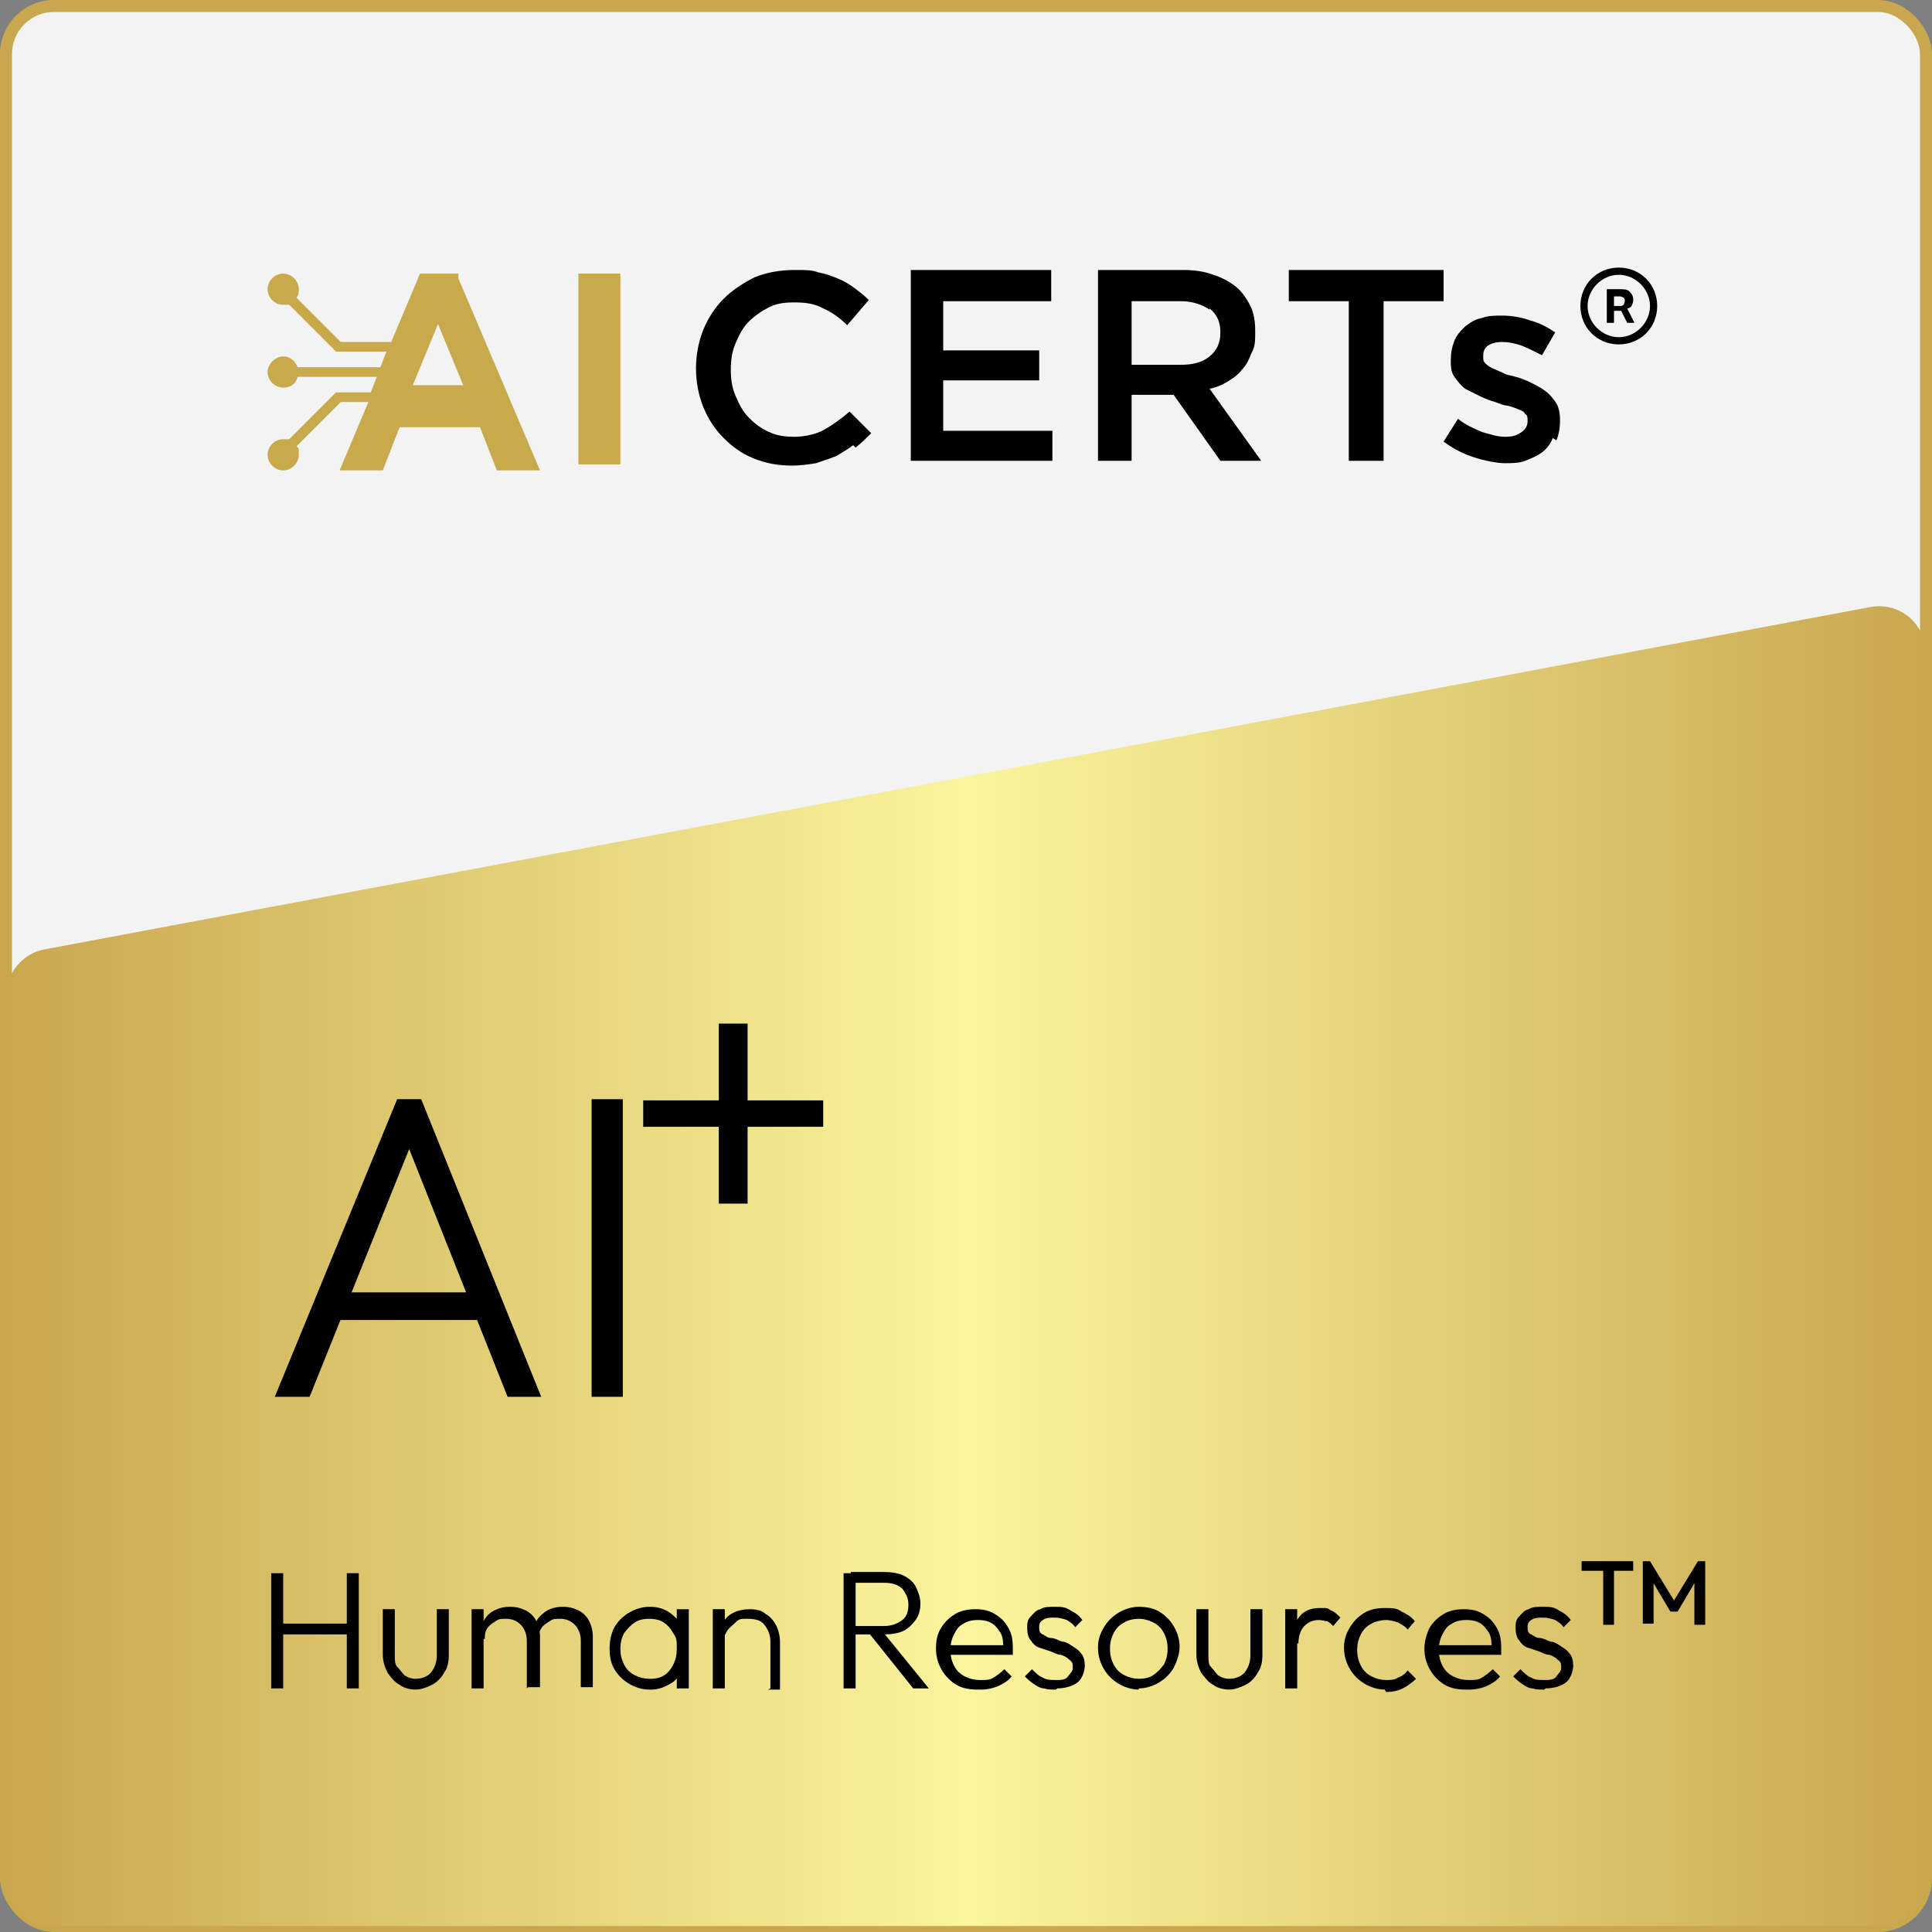 <svg xmlns="http://www.w3.org/2000/svg" xmlns:xlink="http://www.w3.org/1999/xlink" id="Layer_1" data-name="Layer 1" viewBox="0 0 161 161"><rect x="0" y="0" width="161" height="161" fill="#808080" stroke="none"/><defs><style>      .cls-1 {        fill: url(#linear-gradient);      }      .cls-2 {        fill: #f3f3f3;        stroke: #c9a74f;        stroke-miterlimit: 10;      }      .cls-3 {        fill: #c8a94c;      }    </style><linearGradient id="linear-gradient" x1=".5" y1="105.5" x2="160.5" y2="105.5" gradientUnits="userSpaceOnUse"><stop offset="0" stop-color="#c9a74f"></stop><stop offset=".5" stop-color="#faf59e"></stop><stop offset="1" stop-color="#c9a74f"></stop></linearGradient></defs><rect class="cls-2" x=".5" y=".5" width="160" height="160" rx="4" ry="4"></rect><path class="cls-1" d="M156.5,160.5H4.5c-2.2,0-4-1.8-4-4v-73.5c0-1.9,1.4-3.6,3.3-3.9l152-28.5c2.5-.5,4.7,1.4,4.7,3.9v102c0,2.2-1.8,4-4,4Z"></path><g><g><path d="M22.6,140.7v-9.6h1v9.6h-1ZM23.2,136.2v-.9h5.9v.9h-5.9ZM28.9,140.7v-9.6h1v9.6h-1Z"></path><path d="M34.7,140.8c-.5,0-1-.1-1.4-.4-.4-.2-.7-.6-1-1-.2-.4-.4-.9-.4-1.5v-3.8h1v3.8c0,.4,0,.8.2,1s.4.5.6.7c.3.2.6.3.9.3.6,0,1-.2,1.3-.5.3-.4.5-.8.5-1.5v-3.8h1v3.8c0,.6-.1,1.1-.4,1.5-.2.4-.6.8-1,1-.4.2-.9.4-1.4.4Z"></path><path d="M39.3,140.7v-6.6h1v6.6h-1ZM43.9,140.7v-4c0-.5-.2-1-.5-1.3s-.7-.5-1.2-.5-.6,0-.9.2-.5.3-.7.6c-.2.3-.2.6-.2.9l-.4-.2c0-.5.1-.9.3-1.3s.5-.7.9-.9c.4-.2.8-.3,1.3-.3s.9.1,1.3.3.7.5.9.9c.2.4.3.8.3,1.3v4.2h-1ZM48.4,140.7v-4c0-.5-.2-1-.5-1.3-.3-.3-.7-.5-1.2-.5s-.6,0-.9.2-.5.3-.7.6c-.2.3-.2.6-.2.9l-.6-.2c0-.5.2-.9.4-1.3s.6-.7.9-.9c.4-.2.8-.3,1.3-.3s.9.1,1.3.3c.4.2.7.5.9.9.2.4.3.8.3,1.3v4.2h-1Z"></path><path d="M54.1,140.8c-.6,0-1.2-.2-1.7-.5-.5-.3-.9-.7-1.2-1.2-.3-.5-.4-1.1-.4-1.7s.1-1.2.4-1.8c.3-.5.7-.9,1.2-1.2.5-.3,1.1-.5,1.7-.5s1,.1,1.4.3c.4.2.7.5,1,.8.2.4.4.8.5,1.3v2.1c0,.5-.2.9-.5,1.3-.2.4-.6.6-1,.8-.4.2-.8.3-1.3.3ZM54.2,139.9c.7,0,1.2-.2,1.6-.7.4-.5.6-1.1.6-1.8s0-.9-.3-1.3c-.2-.4-.5-.7-.8-.9-.3-.2-.7-.3-1.2-.3s-.9.1-1.2.3-.6.5-.9.9c-.2.4-.3.8-.3,1.3s.1.9.3,1.3c.2.4.5.7.9.9.4.2.8.3,1.2.3ZM56.4,140.7v-1.8l.2-1.6-.2-1.6v-1.6h1v6.6h-1Z"></path><path d="M59.4,140.7v-6.6h1v6.6h-1ZM64.2,140.7v-3.9c0-.6-.2-1-.5-1.4-.3-.4-.8-.5-1.4-.5s-.7,0-1,.3-.5.4-.7.7-.3.6-.3,1l-.4-.3c0-.5.1-.9.3-1.3.2-.4.5-.7.9-.9.4-.2.9-.3,1.4-.3s1,.1,1.3.4c.4.2.7.6.9,1,.2.4.3.9.3,1.3v4h-1Z"></path><path d="M70.3,140.7v-9.6h1v9.6h-1ZM70.9,136.4v-.9h2.8c.6,0,1.1-.2,1.5-.5s.5-.8.5-1.3-.2-.9-.5-1.3c-.3-.3-.8-.5-1.5-.5h-2.8v-.9h2.8c.6,0,1.2.1,1.6.3.4.2.8.5,1,.9s.4.9.4,1.4-.1,1-.4,1.4-.6.7-1,.9c-.4.2-1,.3-1.6.3h-2.8ZM76.1,140.7l-3.6-4.5,1-.3,3.9,4.8h-1.3Z"></path><path d="M81.5,140.8c-.7,0-1.3-.1-1.8-.4-.5-.3-.9-.7-1.2-1.2s-.5-1.1-.5-1.8.1-1.2.4-1.7c.3-.5.7-.9,1.2-1.2.5-.3,1.1-.4,1.7-.4s1.1.1,1.6.4c.5.3.8.6,1.1,1.1.3.5.4,1,.4,1.7s0,.2,0,.3c0,0,0,.2,0,.3h-5.7v-.8h5.2l-.3.3c0-.5,0-.9-.2-1.3-.2-.3-.4-.6-.7-.8-.3-.2-.7-.3-1.2-.3s-.9.1-1.2.3c-.4.2-.6.5-.8.9-.2.4-.3.8-.3,1.3s.1.9.3,1.3.5.7.9.9c.4.2.8.3,1.3.3s.8,0,1.1-.2.6-.4.9-.7l.6.6c-.3.4-.7.6-1.1.8-.5.2-.9.3-1.5.3Z"></path><path d="M88,140.8c-.4,0-.7,0-1-.1-.3,0-.6-.2-.9-.4-.3-.2-.5-.4-.7-.6l.6-.6c.3.3.6.6.9.7.3.2.7.2,1.1.2s.8,0,1-.3.4-.4.4-.7,0-.5-.3-.7c-.2-.2-.4-.3-.7-.4-.3,0-.6-.2-.9-.3s-.6-.2-.9-.3c-.3-.1-.5-.3-.7-.6-.2-.2-.3-.6-.3-1s0-.7.3-1,.4-.5.8-.6c.3-.2.7-.2,1.2-.2s.9,0,1.3.3c.4.2.7.4,1,.8l-.6.6c-.2-.3-.4-.4-.7-.6-.3-.1-.6-.2-1-.2s-.7,0-1,.2-.3.4-.3.6,0,.5.3.6c.2.1.4.3.7.3s.6.2.9.3c.3,0,.6.2.9.4s.5.3.7.6c.2.2.3.6.3,1s-.2,1.1-.6,1.4c-.4.3-1,.5-1.7.5Z"></path><path d="M94.9,140.8c-.6,0-1.2-.2-1.7-.5-.5-.3-.9-.7-1.2-1.2-.3-.5-.5-1.1-.5-1.8s.2-1.2.5-1.7c.3-.5.7-.9,1.2-1.2.5-.3,1.1-.5,1.7-.5s1.2.1,1.7.4c.5.3.9.7,1.2,1.2.3.5.5,1.1.5,1.7s-.2,1.2-.5,1.8c-.3.5-.7.9-1.2,1.2-.5.3-1.1.5-1.7.5ZM94.9,139.9c.5,0,.9-.1,1.2-.3s.6-.5.9-.9c.2-.4.3-.8.3-1.3s-.1-.9-.3-1.3c-.2-.4-.5-.7-.9-.9s-.8-.3-1.2-.3-.9.1-1.2.3c-.4.2-.7.5-.9.9-.2.4-.3.8-.3,1.3s.1.9.3,1.3c.2.4.5.7.9.9.4.2.8.3,1.2.3Z"></path><path d="M102.5,140.8c-.5,0-1-.1-1.4-.4-.4-.2-.7-.6-1-1-.2-.4-.4-.9-.4-1.5v-3.8h1v3.8c0,.4,0,.8.2,1s.4.5.6.7c.3.2.6.3.9.3.6,0,1-.2,1.3-.5.3-.4.5-.8.5-1.5v-3.8h1v3.8c0,.6-.1,1.1-.4,1.5-.2.4-.6.8-1,1-.4.2-.9.4-1.4.4Z"></path><path d="M107.1,140.7v-6.6h1v6.6h-1ZM108.1,136.9l-.4-.2c0-.8.2-1.5.6-2,.4-.5,1-.7,1.7-.7s.6,0,.9.2c.3.1.5.3.8.6l-.6.7c-.2-.2-.3-.3-.5-.4-.2,0-.4-.1-.7-.1-.5,0-.9.2-1.2.5-.3.3-.5.8-.5,1.5Z"></path><path d="M115.4,140.8c-.6,0-1.2-.2-1.7-.5-.5-.3-.9-.7-1.2-1.2-.3-.5-.5-1.1-.5-1.8s.2-1.2.5-1.7c.3-.5.7-.9,1.2-1.2.5-.3,1.1-.4,1.7-.4s1,0,1.4.3c.4.2.8.4,1.1.8l-.6.7c-.2-.3-.5-.4-.8-.6-.3-.1-.7-.2-1-.2s-.9.1-1.2.3c-.4.2-.7.5-.9.9-.2.4-.3.8-.3,1.3s.1.9.3,1.3c.2.4.5.7.9.9.4.2.8.3,1.2.3s.7,0,1-.2c.3-.1.6-.3.8-.6l.7.7c-.3.3-.7.6-1.1.8s-.9.3-1.4.3Z"></path><path d="M122.2,140.8c-.7,0-1.3-.1-1.8-.4-.5-.3-.9-.7-1.2-1.2-.3-.5-.5-1.1-.5-1.8s.2-1.2.4-1.7c.3-.5.7-.9,1.2-1.2.5-.3,1.1-.4,1.7-.4s1.1.1,1.6.4c.5.3.8.6,1.1,1.1.3.5.4,1,.4,1.7s0,.2,0,.3c0,0,0,.2,0,.3h-5.7v-.8h5.2l-.3.3c0-.5,0-.9-.2-1.3-.2-.3-.4-.6-.7-.8-.3-.2-.7-.3-1.2-.3s-.9.1-1.2.3c-.4.2-.6.5-.8.9-.2.4-.3.8-.3,1.3s.1.9.3,1.3c.2.4.5.7.9.9.4.2.8.3,1.3.3s.8,0,1.1-.2.6-.4.9-.7l.6.6c-.3.4-.7.6-1.1.8-.5.2-.9.3-1.5.3Z"></path><path d="M128.7,140.8c-.4,0-.7,0-1-.1-.3,0-.6-.2-.9-.4-.3-.2-.5-.4-.7-.6l.6-.6c.3.3.6.6.9.7.3.2.7.2,1.1.2s.8,0,1-.3.4-.4.4-.7,0-.5-.3-.7c-.2-.2-.4-.3-.7-.4-.3,0-.6-.2-.9-.3s-.6-.2-.9-.3c-.3-.1-.5-.3-.7-.6-.2-.2-.3-.6-.3-1s0-.7.3-1,.4-.5.8-.6c.3-.2.7-.2,1.2-.2s.9,0,1.3.3c.4.2.7.4,1,.8l-.6.6c-.2-.3-.4-.4-.7-.6-.3-.1-.6-.2-1-.2s-.7,0-1,.2-.3.4-.3.6,0,.5.3.6c.2.1.4.3.7.3s.6.2.9.3c.3,0,.6.2.9.4s.5.3.7.6c.2.2.3.6.3,1s-.2,1.1-.6,1.4c-.4.3-1,.5-1.7.5Z"></path><path d="M131.8,130.9v-.8h4.3v.8h-4.3ZM133.6,135.4v-5.2h.9v5.2h-.9Z"></path><path d="M136.9,135.4v-5.3h.6l2.2,3.6h-.4l2.2-3.6h.6v5.3h-.9v-3.8h.2c0,0-1.6,2.7-1.6,2.7h-.6l-1.6-2.7h.2c0,0,0,3.7,0,3.7h-.9Z"></path></g><g><g><path d="M22.9,116.4l10.2-24.8h2l10,24.8h-2.8l-8.7-21.9h1l-8.8,21.9h-2.8ZM27.6,110v-2.3h13v2.3h-13Z"></path><path d="M49.3,116.4v-24.8h2.6v24.8h-2.6Z"></path></g><polygon points="59.9 100.3 62.3 100.3 62.3 93.9 68.6 93.9 68.6 91.7 62.3 91.7 62.3 85.3 59.9 85.3 59.9 91.7 53.6 91.7 53.6 93.9 59.9 93.9 59.9 100.3"></polygon></g></g><g><g><g><path d="M71.1,37.1c-.4.3-.9.6-1.4.9-.5.2-1.1.4-1.7.6-.6.1-1.3.2-2,.2-1.2,0-2.2-.2-3.2-.6-1-.4-1.8-1-2.5-1.7-.7-.7-1.3-1.6-1.7-2.6-.4-1-.6-2.1-.6-3.2s.2-2.2.6-3.2c.4-1,1-1.9,1.7-2.6s1.6-1.3,2.6-1.8c1-.4,2.1-.6,3.3-.6s1.4,0,2,.2c.6.1,1.1.3,1.6.5.5.2,1,.5,1.4.8.4.3.8.6,1.2,1l-1.8,2.1c-.6-.6-1.3-1.1-2-1.4-.7-.4-1.5-.5-2.4-.5s-1.5.1-2.1.4c-.6.3-1.2.7-1.7,1.2-.5.5-.8,1.1-1.1,1.8-.3.7-.4,1.4-.4,2.2s.1,1.5.4,2.2c.3.7.6,1.3,1.1,1.8.5.5,1,.9,1.7,1.2.6.3,1.3.4,2.1.4s1.8-.2,2.5-.6c.7-.4,1.4-.9,2.1-1.5l1.8,1.8c-.4.4-.8.8-1.3,1.2Z"></path><path d="M87.6,25.1h-9v4.1h8v2.5h-8v4.2h9.1v2.5h-11.8v-15.9h11.7v2.5Z"></path><path d="M101.7,38.4l-3.9-5.5h-3.5v5.5h-2.8v-15.9h7.1c.9,0,1.7.1,2.5.4.7.2,1.4.6,1.9,1,.5.4.9,1,1.2,1.6.3.6.4,1.3.4,2.1s0,1.3-.3,1.8c-.2.5-.4,1-.8,1.4-.3.4-.7.7-1.2,1-.5.3-1,.5-1.5.6l4.3,6h-3.3ZM100.8,25.8c-.6-.4-1.4-.7-2.4-.7h-4.1v5.3h4.1c1,0,1.8-.2,2.4-.7.6-.5.9-1.1.9-2s-.3-1.5-.9-2Z"></path><path d="M115.2,38.4h-2.8v-13.3h-5v-2.6h12.9v2.6h-5v13.3Z"></path><path d="M129.4,36.5c-.2.5-.5.9-.9,1.2-.4.3-.9.5-1.4.7-.5.2-1.1.2-1.7.2s-1.7-.2-2.6-.5c-.9-.3-1.7-.7-2.5-1.3l1.2-1.9c.6.5,1.3.8,2,1.1.7.2,1.3.4,1.9.4s1-.1,1.4-.4c.3-.2.5-.5.5-.9h0c0-.3,0-.5-.2-.6-.1-.2-.3-.3-.6-.4-.2-.1-.5-.2-.9-.3-.3,0-.7-.2-1-.3-.4-.1-.9-.3-1.3-.5-.4-.2-.8-.4-1.2-.6-.4-.3-.6-.6-.9-1s-.3-.9-.3-1.4h0c0-.6.1-1.1.3-1.6.2-.5.5-.8.9-1.2.4-.3.8-.6,1.4-.7.5-.2,1.1-.2,1.7-.2s1.5.1,2.3.4c.8.2,1.5.6,2.1,1l-1.1,1.9c-.6-.3-1.2-.6-1.7-.8-.6-.2-1.1-.3-1.6-.3s-.9.1-1.2.3c-.3.2-.4.5-.4.9h0c0,.3,0,.4.2.6.2.2.4.3.6.4.2.1.5.2.9.4s.7.2,1,.3c.4.1.9.3,1.3.5.4.2.8.4,1.2.7.4.3.6.6.9,1,.2.4.3.8.3,1.4h0c0,.7-.1,1.2-.3,1.7Z"></path></g><path class="cls-3" d="M38.2,22.8h-3.2l-2.4,5.7h-4.2l-3.7-3.7c.2-.2.2-.5.2-.7,0-.7-.6-1.3-1.3-1.3s-1.3.6-1.3,1.3.6,1.3,1.3,1.3.3,0,.5,0l3.9,3.9h4.2l-.5,1.3h-6.9c-.2-.5-.6-.9-1.2-.9s-1.3.6-1.3,1.3.6,1.3,1.3,1.3,1.1-.4,1.2-.9h6.6l-.5,1.3h-2.9l-3.9,3.9c-.1,0-.3,0-.5,0-.7,0-1.3.6-1.3,1.3s.6,1.3,1.3,1.3,1.3-.6,1.3-1.3,0-.5-.2-.7l3.7-3.7h2.3l-2.4,5.7h3.6l1.4-3.6h6.7l1.4,3.6h3.6l-6.8-16ZM34.4,32.1l2.1-5.1,2.1,5.1h-4.2Z"></path><path class="cls-3" d="M48.2,38.7v-15.9h3.5v15.9h-3.5Z"></path></g><path d="M134.9,22.3c-1.8,0-3.2,1.4-3.2,3.2s1.4,3.2,3.2,3.2,3.2-1.4,3.2-3.2-1.4-3.2-3.2-3.2M134.9,28.1c-1.4,0-2.6-1.2-2.6-2.6s1.2-2.6,2.6-2.6,2.6,1.2,2.6,2.6-1.2,2.6-2.6,2.6M135,25.9h-.5v1h-.6v-2.8h1.1c.3,0,.6,0,.8.2.2.2.3.4.3.6,0,.2,0,.3-.1.5,0,.1-.2.3-.4.3l.6,1.2h0s-.6,0-.6,0l-.5-1M134.5,25.5h.5c.1,0,.2,0,.3-.1,0,0,.1-.2.1-.3,0-.1,0-.2-.1-.3,0,0-.2-.1-.3-.1h-.5v.9Z"></path></g></svg>